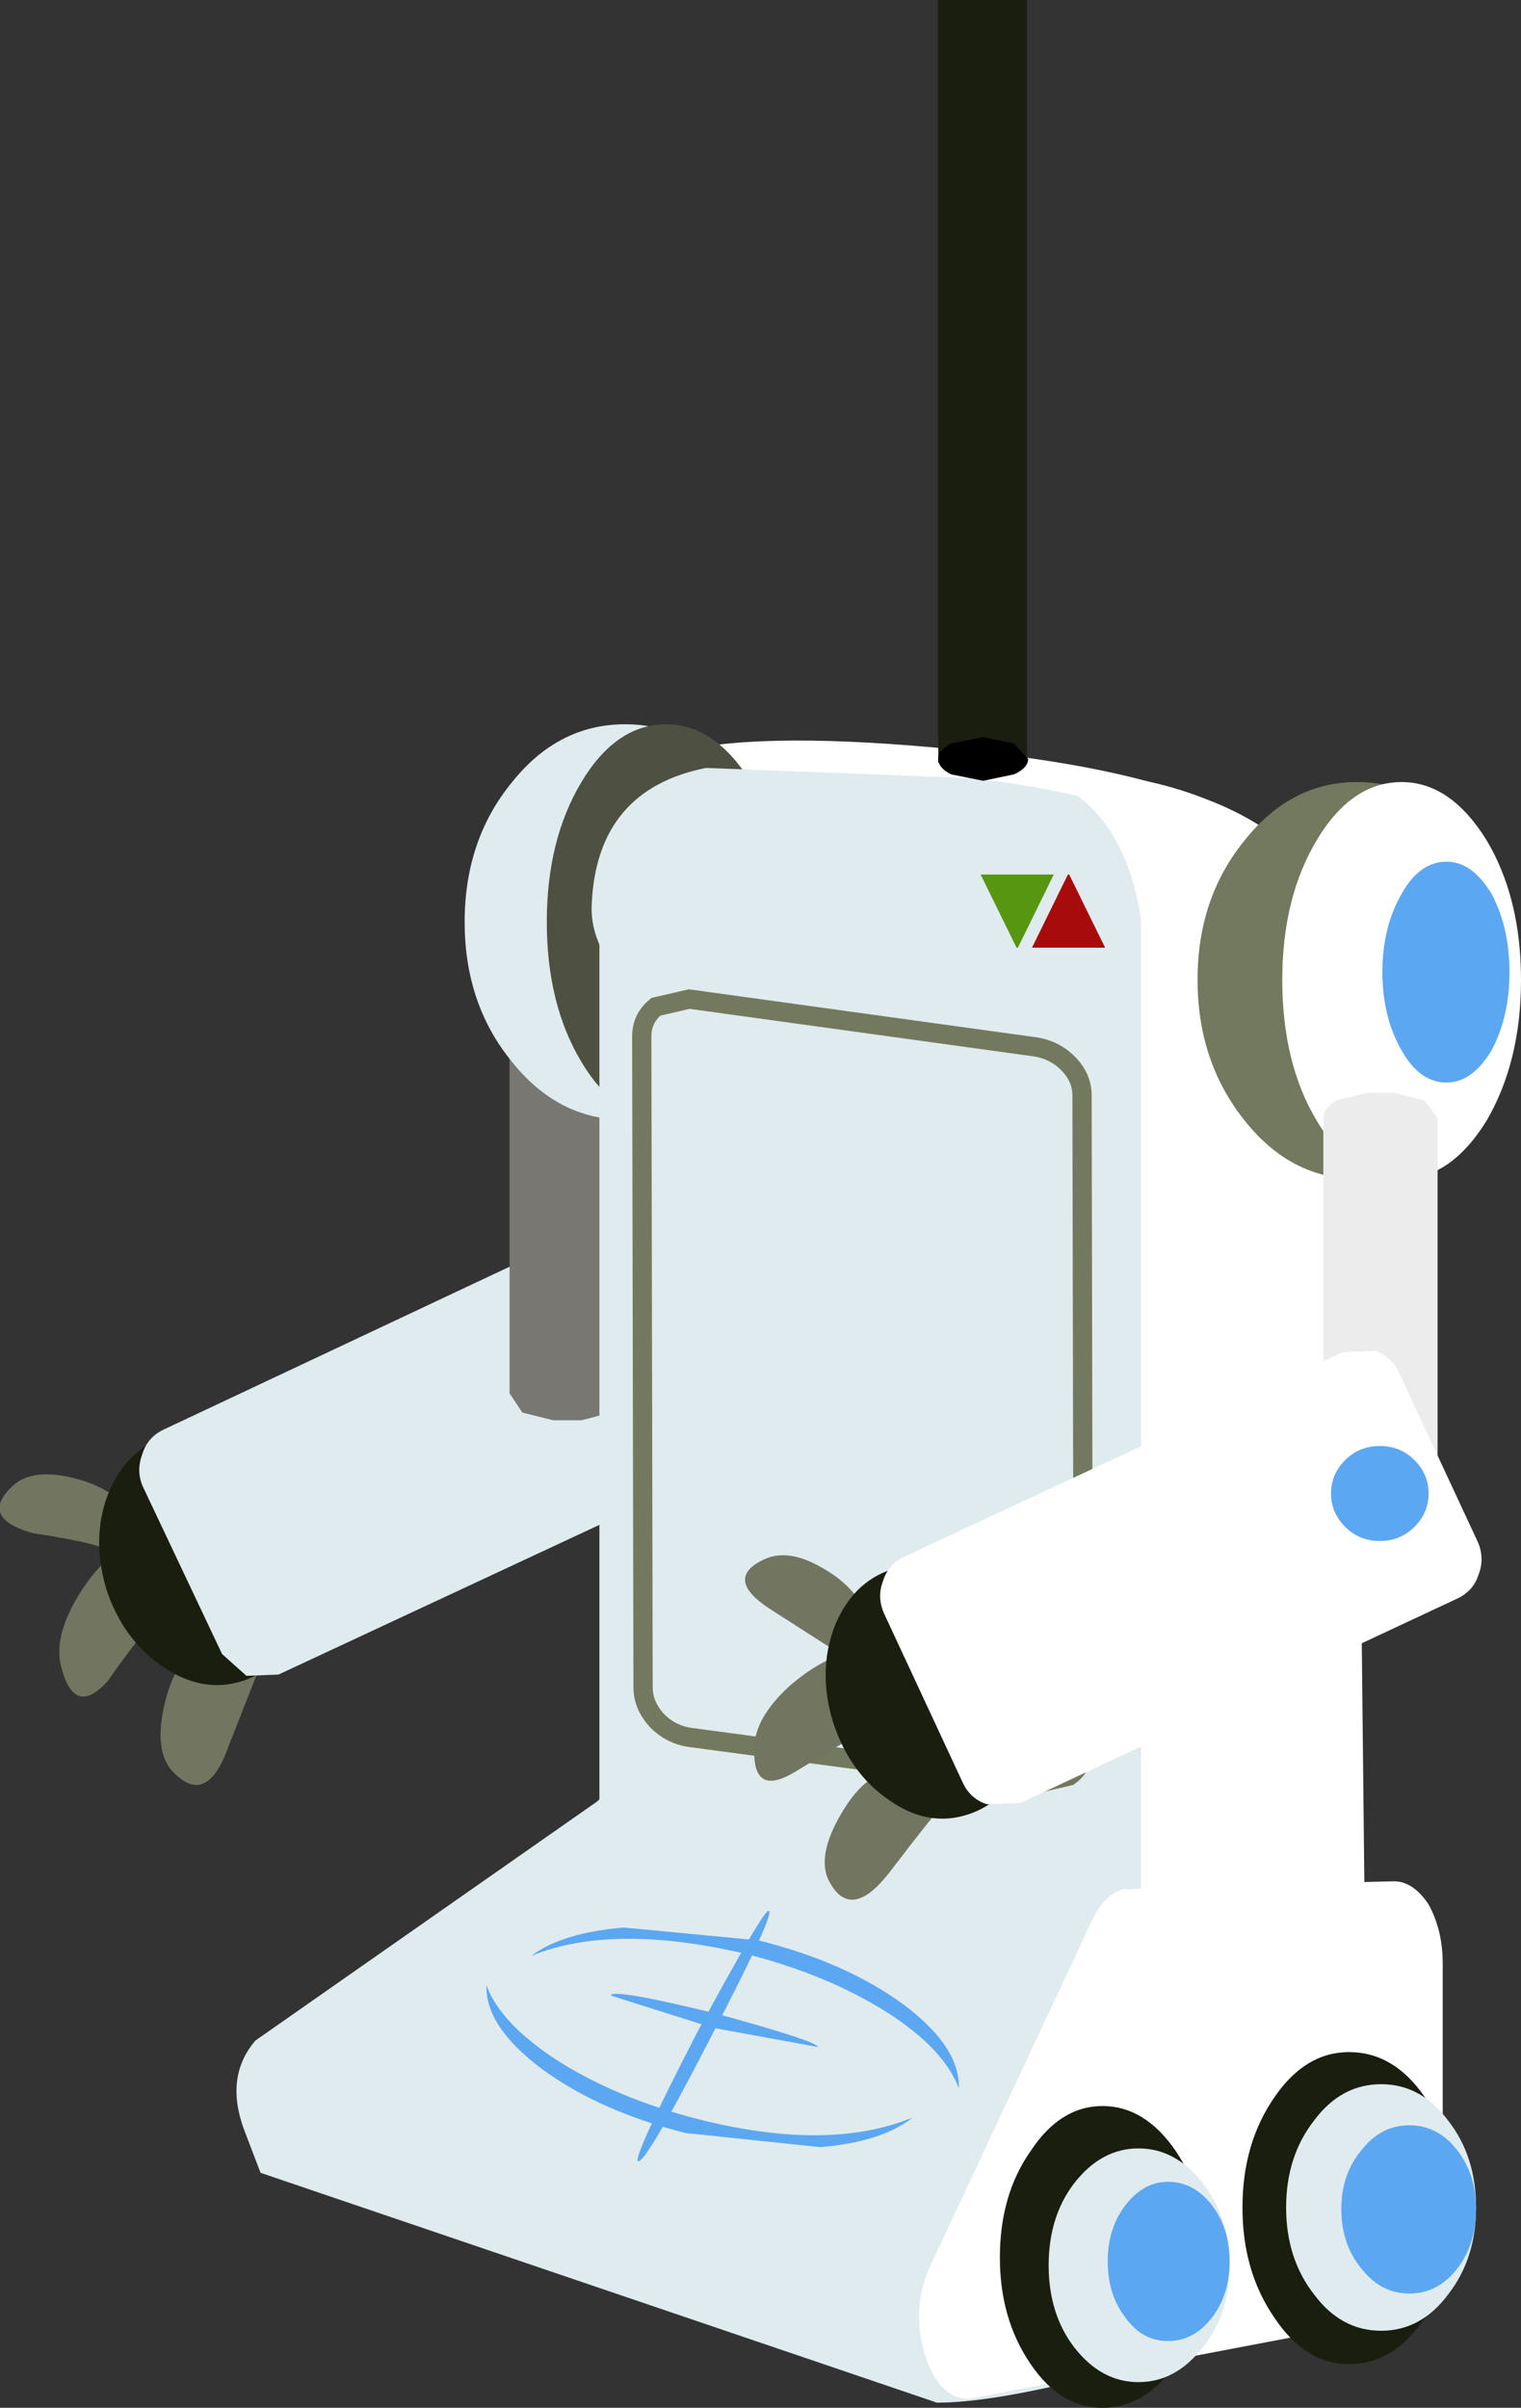 <?xml version="1.0" encoding="UTF-8" standalone="no"?>
<svg xmlns:xlink="http://www.w3.org/1999/xlink" height="93.75px" width="59.25px" xmlns="http://www.w3.org/2000/svg">
  <rect width="100%" height="100%" fill="#333333" stroke="none"/>
  <g transform="matrix(1.0, 0.0, 0.0, 1.0, 27.85, 45.2)">
    <path d="M24.75 -7.95 Q24.75 -5.05 20.55 -3.35 16.2 -1.55 10.15 -2.3 3.9 -3.1 -0.5 -5.6 -4.95 -8.15 -4.8 -10.9 -4.6 -15.35 -0.9 -16.05 2.75 -16.75 10.5 -15.9 18.2 -15.05 21.45 -12.85 24.7 -10.65 24.75 -7.95" fill="#ffffff" fill-rule="evenodd" stroke="none"/>
    <path d="M-23.2 15.15 L-21.75 18.0 Q-22.2 18.15 -23.65 20.25 -25.0 21.75 -25.5 19.55 -25.7 18.5 -24.9 17.1 -24.15 15.8 -23.2 15.15" fill="#727661" fill-rule="evenodd" stroke="none"/>
    <path d="M-20.15 19.05 L-17.75 19.75 -18.95 22.8 Q-19.8 25.2 -21.15 23.75 -21.85 22.95 -21.45 21.2 -21.05 19.45 -20.15 19.05" fill="#727661" fill-rule="evenodd" stroke="none"/>
    <path d="M-23.2 13.2 L-23.5 15.25 Q-23.85 14.9 -26.55 14.5 -28.7 13.9 -27.35 12.65 -26.65 12.0 -25.2 12.3 -24.0 12.55 -23.2 13.2" fill="#727661" fill-rule="evenodd" stroke="none"/>
    <path d="M-16.15 14.3 Q-15.5 16.3 -16.2 18.05 -16.85 19.75 -18.4 20.25 -19.95 20.75 -21.5 19.7 -23.05 18.65 -23.7 16.7 -24.3 14.7 -23.65 13.0 -22.95 11.25 -21.4 10.75 -19.85 10.25 -18.3 11.3 -16.75 12.35 -16.15 14.3" fill="#1a1e0e" fill-rule="evenodd" stroke="none"/>
    <path d="M0.85 9.8 Q1.15 10.45 0.9 11.1 0.65 11.75 0.05 12.05 L-17.0 20.0 -18.25 20.05 -19.2 19.2 -22.3 12.65 Q-22.55 12.05 -22.3 11.4 -22.1 10.75 -21.45 10.45 L-4.45 2.45 Q-3.8 2.2 -3.15 2.45 -2.5 2.65 -2.2 3.3 L0.85 9.8" fill="#dfebee" fill-rule="evenodd" stroke="none"/>
    <path d="M-3.55 -4.2 L-3.55 9.05 Q-3.55 9.5 -4.05 9.8 L-5.2 10.1 -6.3 10.1 -7.5 9.8 -8.0 9.05 -8.0 -4.2 -7.5 -4.9 -6.3 -5.2 -5.2 -5.2 -4.05 -4.9 Q-3.55 -4.6 -3.55 -4.2" fill="#787771" fill-rule="evenodd" stroke="none"/>
    <path d="M2.75 -9.3 Q2.75 -6.1 0.9 -3.85 -0.9 -1.6 -3.5 -1.6 -6.1 -1.6 -7.9 -3.85 -9.75 -6.1 -9.75 -9.3 -9.75 -12.5 -7.9 -14.75 -6.1 -17.0 -3.5 -17.0 -0.9 -17.0 0.9 -14.75 2.75 -12.5 2.75 -9.3" fill="#dfebee" fill-rule="evenodd" stroke="none"/>
    <path d="M2.75 -9.3 Q2.75 -6.1 1.4 -3.85 0.0 -1.6 -1.9 -1.6 -3.85 -1.6 -5.2 -3.85 -6.55 -6.1 -6.55 -9.3 -6.55 -12.5 -5.2 -14.75 -3.85 -17.0 -1.9 -17.0 0.0 -17.0 1.4 -14.75 2.75 -12.5 2.75 -9.3" fill="#4e5141" fill-rule="evenodd" stroke="none"/>
    <path d="M0.15 -12.5 Q0.85 -11.25 0.85 -9.5 0.85 -7.7 0.15 -6.45 -0.6 -5.2 -1.6 -5.2 -2.65 -5.2 -3.35 -6.45 -4.1 -7.7 -4.1 -9.5 -4.1 -11.25 -3.35 -12.5 -2.65 -13.75 -1.6 -13.75 -0.6 -13.75 0.15 -12.5" fill="#4d582a" fill-rule="evenodd" stroke="none"/>
    <path d="M24.75 -7.05 Q24.75 -4.15 20.55 -2.45 16.2 -0.65 10.15 -1.4 3.9 -2.2 -0.5 -4.7 -4.95 -7.25 -4.8 -10.0 -4.6 -14.45 -0.35 -15.3 L10.05 -14.9 Q16.35 -14.15 20.45 -12.0 24.7 -9.75 24.75 -7.05" fill="#dfebee" fill-rule="evenodd" stroke="none"/>
    <path d="M12.15 -15.5 L8.7 -15.5 8.7 -45.2 12.15 -45.2 12.15 -15.5" fill="#1a1e0e" fill-rule="evenodd" stroke="none"/>
    <path d="M15.7 28.05 Q17.25 28.05 18.2 28.95 19.25 30.0 19.25 31.25 L19.25 45.0 Q19.25 46.15 14.7 47.35 10.75 48.35 8.65 48.35 L-17.7 39.4 -18.35 37.7 Q-19.1 35.65 -17.9 34.25 L-4.6 24.95 -4.15 24.55 -3.4 24.75 15.65 28.05 15.7 28.05" fill="#dfebee" fill-rule="evenodd" stroke="none"/>
    <path d="M14.7 29.55 Q15.25 28.4 16.15 28.3 L26.45 28.05 Q27.2 28.05 27.8 28.95 28.35 29.95 28.35 31.25 L28.35 41.8 Q28.35 43.15 27.8 44.1 27.25 45.05 26.45 45.05 L9.9 48.2 Q8.7 48.2 8.15 46.4 7.65 44.6 8.4 43.0 L14.7 29.55" fill="#ffffff" fill-rule="evenodd" stroke="none"/>
    <path d="M19.1 42.7 Q19.1 45.1 17.95 46.85 16.75 48.55 15.1 48.55 13.45 48.55 12.3 46.85 11.1 45.1 11.1 42.7 11.1 40.25 12.3 38.55 13.45 36.8 15.1 36.8 16.75 36.8 17.95 38.55 19.1 40.25 19.1 42.7" fill="#1a1e0e" fill-rule="evenodd" stroke="none"/>
    <path d="M28.9 40.75 Q28.9 43.25 27.65 45.05 26.45 46.85 24.7 46.85 23.0 46.85 21.8 45.05 20.55 43.25 20.55 40.75 20.55 38.25 21.8 36.45 23.0 34.7 24.7 34.7 26.45 34.7 27.65 36.45 28.9 38.25 28.9 40.75" fill="#1a1e0e" fill-rule="evenodd" stroke="none"/>
    <path d="M29.65 40.75 Q29.65 42.75 28.55 44.15 27.5 45.55 25.95 45.55 24.4 45.55 23.35 44.15 22.25 42.75 22.25 40.75 22.25 38.75 23.35 37.35 24.4 35.95 25.95 35.95 27.5 35.95 28.55 37.35 29.65 38.75 29.65 40.75" fill="#dfebee" fill-rule="evenodd" stroke="none"/>
    <path d="M20.05 43.0 Q20.05 44.9 19.0 46.2 17.95 47.55 16.5 47.55 15.05 47.55 14.0 46.2 13.0 44.9 13.0 43.0 13.0 41.1 14.0 39.8 15.05 38.45 16.5 38.45 17.95 38.45 19.0 39.8 20.05 41.15 20.05 43.0" fill="#dfebee" fill-rule="evenodd" stroke="none"/>
    <path d="M29.65 40.8 Q29.65 42.2 28.9 43.15 28.15 44.1 27.05 44.1 25.95 44.1 25.2 43.15 24.4 42.2 24.4 40.8 24.4 39.45 25.2 38.5 25.95 37.55 27.05 37.55 28.15 37.55 28.9 38.5 29.65 39.45 29.65 40.8" fill="#5ca7f1" fill-rule="evenodd" stroke="none"/>
    <path d="M20.05 42.85 Q20.05 44.15 19.35 45.05 18.65 45.95 17.65 45.95 16.65 45.95 16.0 45.05 15.3 44.15 15.3 42.85 15.3 41.55 16.0 40.65 16.7 39.75 17.65 39.75 18.65 39.75 19.35 40.65 20.05 41.55 20.05 42.85" fill="#5ca7f1" fill-rule="evenodd" stroke="none"/>
    <path d="M22.8 -9.35 L23.2 28.25 -4.5 28.65 -4.5 -9.35 22.8 -9.35" fill="#dfebee" fill-rule="evenodd" stroke="none"/>
    <path d="M14.3 -2.55 L14.35 22.85 Q14.35 23.55 13.8 23.95 L12.5 24.25 -0.95 22.45 Q-1.7 22.35 -2.25 21.8 -2.8 21.2 -2.8 20.5 L-2.85 -4.85 Q-2.85 -5.55 -2.3 -6.0 L-1.0 -6.3 12.4 -4.45 Q13.2 -4.35 13.75 -3.8 14.3 -3.25 14.3 -2.55 Z" fill="none" stroke="#72795e" stroke-linecap="butt" stroke-linejoin="miter-clip" stroke-miterlimit="4.0" stroke-width="0.75"/>
    <path d="M24.9 -9.05 L25.3 28.35 16.6 28.35 16.6 -10.1 24.9 -9.05" fill="#ffffff" fill-rule="evenodd" stroke="none"/>
    <path d="M25.4 -2.65 L16.65 -6.3 Q16.9 -8.0 16.5 -9.95 15.75 -13.85 12.7 -15.0 16.05 -15.35 19.35 -14.0 25.9 -11.4 25.65 -3.15 L25.4 -2.65" fill="#ffffff" fill-rule="evenodd" stroke="none"/>
    <path d="M31.25 -7.05 Q31.25 -3.85 29.4 -1.55 27.6 0.7 25.0 0.7 22.45 0.7 20.65 -1.55 18.8 -3.85 18.8 -7.05 18.8 -10.25 20.65 -12.5 22.45 -14.75 25.0 -14.75 27.6 -14.75 29.4 -12.5 31.25 -10.25 31.25 -7.05" fill="#72795e" fill-rule="evenodd" stroke="none"/>
    <path d="M31.4 -7.05 Q31.4 -3.85 30.05 -1.55 28.65 0.7 26.75 0.7 24.8 0.7 23.45 -1.55 22.1 -3.8 22.1 -7.05 22.1 -10.25 23.45 -12.5 24.8 -14.75 26.75 -14.75 28.65 -14.75 30.05 -12.5 31.4 -10.25 31.4 -7.05" fill="#ffffff" fill-rule="evenodd" stroke="none"/>
    <path d="M30.95 -7.35 Q30.95 -5.6 30.25 -4.3 29.5 -3.05 28.5 -3.05 27.45 -3.05 26.75 -4.3 26.0 -5.6 26.0 -7.35 26.0 -9.1 26.75 -10.4 27.45 -11.65 28.5 -11.65 29.5 -11.65 30.25 -10.4 30.95 -9.1 30.95 -7.35" fill="#5ca7f1" fill-rule="evenodd" stroke="none"/>
    <path d="M28.15 -1.65 L28.15 11.6 27.65 12.3 26.45 12.6 25.4 12.6 24.2 12.3 Q23.7 12.0 23.7 11.6 L23.7 -1.65 Q23.7 -2.05 24.2 -2.35 L25.4 -2.65 26.45 -2.65 27.65 -2.35 28.15 -1.65" fill="#ececec" fill-rule="evenodd" stroke="none"/>
    <path d="M5.1 19.15 L5.6 22.3 3.1 23.8 Q1.35 24.85 1.55 22.6 1.7 21.55 2.9 20.45 4.0 19.5 5.1 19.15" fill="#727661" fill-rule="evenodd" stroke="none"/>
    <path d="M6.8 23.8 L8.85 25.15 Q8.75 25.15 6.8 27.7 5.25 29.7 4.4 27.95 4.0 27.0 4.9 25.45 5.8 23.9 6.8 23.8" fill="#727661" fill-rule="evenodd" stroke="none"/>
    <path d="M5.7 17.25 L4.8 19.15 2.15 17.45 Q0.3 16.25 1.95 15.5 2.85 15.1 4.1 15.8 5.2 16.4 5.7 17.25" fill="#727661" fill-rule="evenodd" stroke="none"/>
    <path d="M12.15 19.5 Q12.75 21.45 12.1 23.2 11.4 24.95 9.85 25.45 8.3 25.95 6.8 24.9 5.25 23.85 4.6 21.85 4.0 19.9 4.65 18.15 5.35 16.4 6.9 15.9 8.45 15.4 10.0 16.45 11.5 17.5 12.15 19.5" fill="#1a1e0e" fill-rule="evenodd" stroke="none"/>
    <path d="M29.7 14.8 Q30.0 15.45 29.75 16.1 29.55 16.75 28.9 17.05 L11.9 25.0 10.6 25.05 Q9.95 24.85 9.65 24.2 L6.6 17.65 Q6.3 17.0 6.55 16.35 6.75 15.7 7.4 15.4 L24.45 7.45 25.7 7.4 Q26.35 7.6 26.65 8.25 L29.7 14.8" fill="#ffffff" fill-rule="evenodd" stroke="none"/>
    <path d="M27.8 12.95 Q27.8 13.7 27.25 14.25 26.7 14.8 25.9 14.8 25.1 14.8 24.55 14.25 24.0 13.7 24.0 12.95 24.0 12.2 24.55 11.65 25.1 11.1 25.9 11.1 26.7 11.1 27.25 11.65 27.8 12.2 27.8 12.95" fill="#5ca7f1" fill-rule="evenodd" stroke="none"/>
    <path d="M1.7 30.35 Q5.1 31.2 7.35 32.85 9.55 34.5 9.5 36.1 8.9 34.55 6.7 33.15 4.4 31.7 1.3 30.9 -3.95 29.65 -7.15 30.95 -5.95 30.05 -3.55 29.85 L1.7 30.35" fill="#5ca7f1" fill-rule="evenodd" stroke="none"/>
    <path d="M7.7 37.25 Q6.5 38.2 4.1 38.4 L-1.15 37.85 Q-4.5 37.0 -6.75 35.35 -8.95 33.7 -8.9 32.1 -8.35 33.6 -6.1 35.05 -3.8 36.5 -0.7 37.3 4.4 38.6 7.7 37.25" fill="#5ca7f1" fill-rule="evenodd" stroke="none"/>
    <path d="M4.0 34.5 L-0.1 33.75 -4.05 32.5 Q-4.05 32.2 0.05 33.2 4.05 34.3 4.0 34.5" fill="#5ca7f1" fill-rule="evenodd" stroke="none"/>
    <path d="M-0.7 33.95 Q1.95 29.05 2.1 29.2 2.35 29.3 -0.2 34.2 -2.7 39.05 -3.0 38.95 -3.2 38.8 -0.7 33.95" fill="#5ca7f1" fill-rule="evenodd" stroke="none"/>
    <path d="M11.65 -15.05 L10.45 -14.8 9.2 -15.05 Q8.7 -15.3 8.7 -15.65 8.7 -16.0 9.2 -16.25 L10.45 -16.5 11.65 -16.25 12.2 -15.65 Q12.2 -15.3 11.65 -15.05" fill="#000000" fill-rule="evenodd" stroke="none"/>
    <path d="M13.2 -11.15 L11.8 -8.3 11.75 -8.3 10.35 -11.15 13.2 -11.15" fill="#569610" fill-rule="evenodd" stroke="none"/>
    <path d="M13.75 -11.15 L13.8 -11.15 15.2 -8.3 12.35 -8.3 13.75 -11.15" fill="#a80b0b" fill-rule="evenodd" stroke="none"/>
  </g>
</svg>
